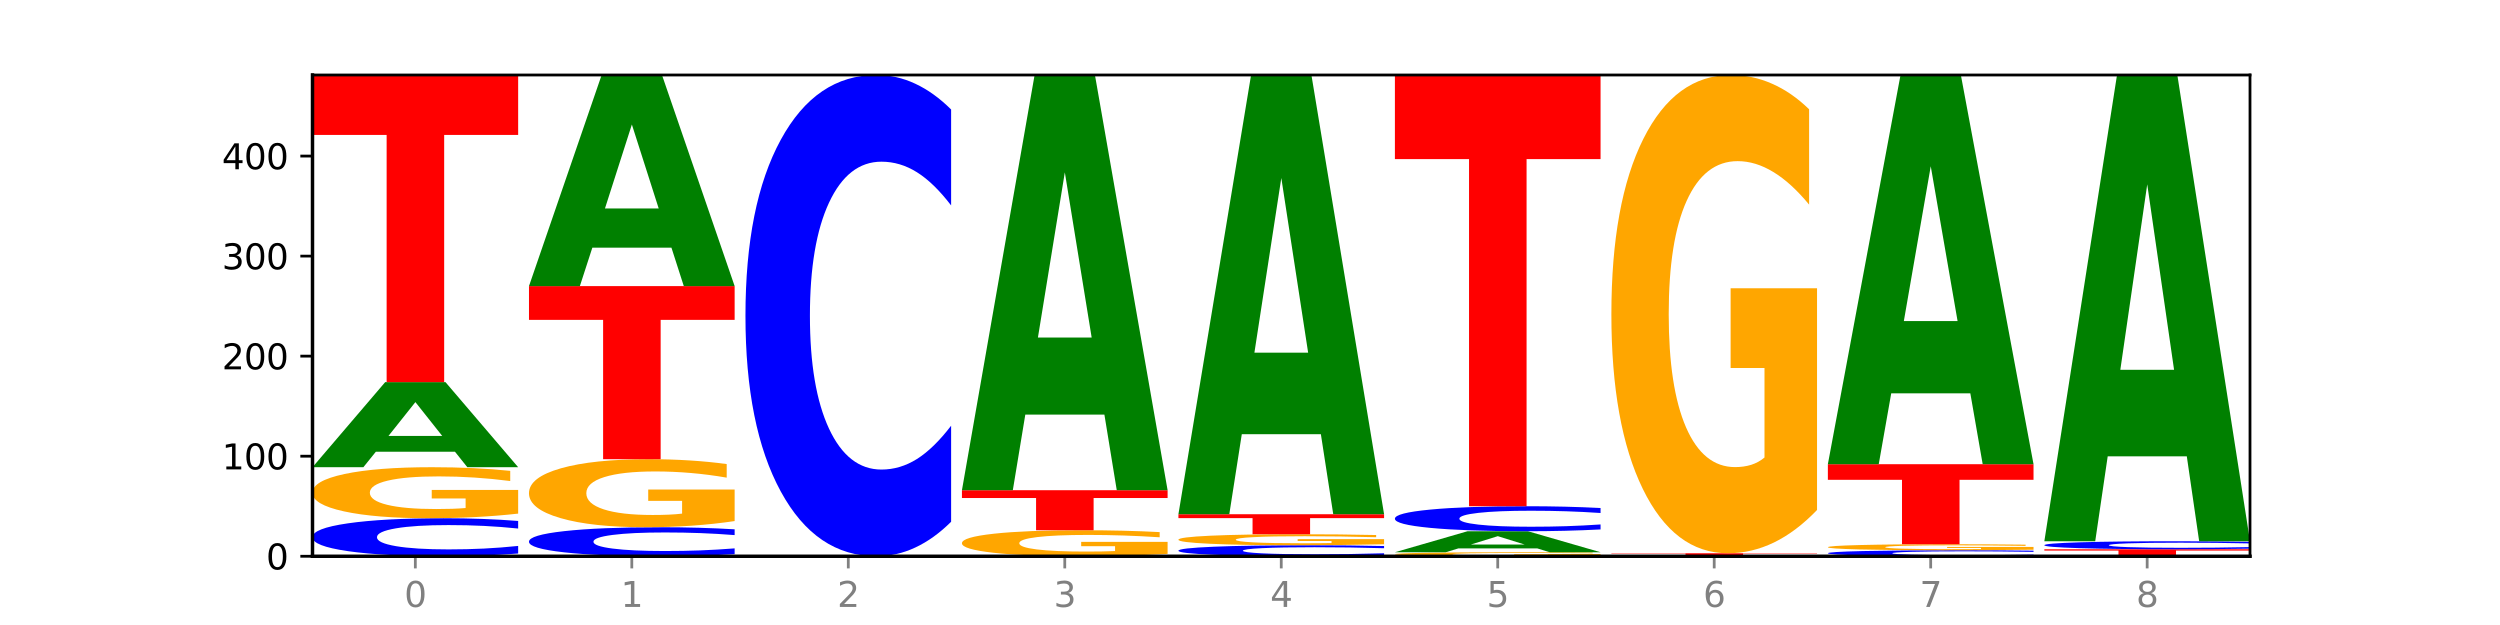 <?xml version="1.0" encoding="utf-8" standalone="no"?>
<!DOCTYPE svg PUBLIC "-//W3C//DTD SVG 1.1//EN"
  "http://www.w3.org/Graphics/SVG/1.1/DTD/svg11.dtd">
<svg xmlns:xlink="http://www.w3.org/1999/xlink" width="720pt" height="180pt" viewBox="0 0 720 180" xmlns="http://www.w3.org/2000/svg" version="1.1">
 <defs>
  <style type="text/css">*{stroke-linejoin: round; stroke-linecap: butt}</style>
 </defs>
 <g id="figure_1">
  <g id="patch_1">
   <path d="M 0 180 
L 720 180 
L 720 0 
L 0 0 
z
" style="fill: #ffffff"/>
  </g>
  <g id="axes_1">
   <g id="patch_2">
    <path d="M 90 160.2 
L 648 160.2 
L 648 21.6 
L 90 21.6 
z
" style="fill: #ffffff"/>
   </g>
   <g id="line2d_1">
    <path d="M 90 160.2 
L 648 160.2 
" clip-path="url(#p7be513e593)" style="fill: none; stroke: #000000; stroke-width: 0.5; stroke-linecap: square"/>
   </g>
   <g id="patch_3">
    <path d="M 149.229 159.415 
Q 144.275 159.804 138.917 160.001 
Q 133.56 160.2 127.725 160.2 
Q 110.325 160.2 100.163 158.725 
Q 90 157.251 90 154.729 
Q 90 152.198 100.163 150.725 
Q 110.325 149.25 127.725 149.25 
Q 133.56 149.25 138.917 149.449 
Q 144.275 149.646 149.229 150.035 
L 149.229 152.218 
Q 144.23 151.702 139.38 151.462 
Q 134.53 151.223 129.173 151.223 
Q 119.562 151.223 114.056 152.157 
Q 108.564 153.089 108.564 154.729 
Q 108.564 156.362 114.056 157.296 
Q 119.562 158.228 129.173 158.228 
Q 134.53 158.228 139.38 157.988 
Q 144.23 157.746 149.229 157.23 
L 149.229 159.415 
z
" clip-path="url(#p7be513e593)" style="fill: #0000ff"/>
   </g>
   <g id="patch_4">
    <path d="M 149.229 147.921 
Q 143.256 148.586 136.831 148.919 
Q 130.406 149.25 123.557 149.25 
Q 108.079 149.25 99.04 147.271 
Q 90 145.292 90 141.907 
Q 90 138.483 99.199 136.519 
Q 108.411 134.555 124.433 134.555 
Q 130.605 134.555 136.26 134.822 
Q 141.928 135.086 146.946 135.608 
L 146.946 138.537 
Q 141.769 137.867 136.645 137.536 
Q 131.521 137.202 126.371 137.202 
Q 116.84 137.202 111.677 138.422 
Q 106.513 139.639 106.513 141.907 
Q 106.513 144.153 111.491 145.38 
Q 116.469 146.603 125.628 146.603 
Q 128.123 146.603 130.26 146.533 
Q 132.397 146.461 134.097 146.309 
L 134.097 143.558 
L 124.34 143.558 
L 124.34 141.109 
L 149.229 141.109 
L 149.229 147.921 
z
" clip-path="url(#p7be513e593)" style="fill: #ffa600"/>
   </g>
   <g id="patch_5">
    <path d="M 131.028 130.093 
L 108.249 130.093 
L 104.653 134.555 
L 90 134.555 
L 110.926 110.062 
L 128.303 110.062 
L 149.229 134.555 
L 134.588 134.555 
L 131.028 130.093 
z
M 111.882 125.547 
L 127.359 125.547 
L 119.633 115.805 
L 111.882 125.547 
z
" clip-path="url(#p7be513e593)" style="fill: #008000"/>
   </g>
   <g id="patch_6">
    <path d="M 90 21.6 
L 149.229 21.6 
L 149.229 38.853 
L 127.92 38.853 
L 127.92 110.062 
L 111.35 110.062 
L 111.35 38.853 
L 90 38.853 
L 90 21.6 
z
" clip-path="url(#p7be513e593)" style="fill: #ff0000"/>
   </g>
   <g id="patch_7">
    <path d="M 211.575 159.601 
Q 206.621 159.898 201.264 160.048 
Q 195.906 160.2 190.071 160.2 
Q 172.671 160.2 162.509 159.075 
Q 152.346 157.949 152.346 156.024 
Q 152.346 154.093 162.509 152.969 
Q 172.671 151.844 190.071 151.844 
Q 195.906 151.844 201.264 151.996 
Q 206.621 152.146 211.575 152.443 
L 211.575 154.108 
Q 206.576 153.715 201.726 153.532 
Q 196.876 153.349 191.519 153.349 
Q 181.909 153.349 176.402 154.062 
Q 170.91 154.773 170.91 156.024 
Q 170.91 157.271 176.402 157.984 
Q 181.909 158.695 191.519 158.695 
Q 196.876 158.695 201.726 158.512 
Q 206.576 158.327 211.575 157.934 
L 211.575 159.601 
z
" clip-path="url(#p7be513e593)" style="fill: #0000ff"/>
   </g>
   <g id="patch_8">
    <path d="M 211.575 150.071 
Q 205.602 150.957 199.177 151.402 
Q 192.753 151.844 185.903 151.844 
Q 170.426 151.844 161.386 149.205 
Q 152.346 146.566 152.346 142.053 
Q 152.346 137.487 161.545 134.868 
Q 170.758 132.249 186.779 132.249 
Q 192.952 132.249 198.607 132.606 
Q 204.275 132.958 209.292 133.654 
L 209.292 137.56 
Q 204.115 136.665 198.992 136.224 
Q 193.868 135.779 188.717 135.779 
Q 179.187 135.779 174.023 137.406 
Q 168.859 139.029 168.859 142.053 
Q 168.859 145.048 173.837 146.683 
Q 178.815 148.314 187.974 148.314 
Q 190.47 148.314 192.607 148.221 
Q 194.744 148.124 196.443 147.922 
L 196.443 144.255 
L 186.686 144.255 
L 186.686 140.988 
L 211.575 140.988 
L 211.575 150.071 
z
" clip-path="url(#p7be513e593)" style="fill: #ffa600"/>
   </g>
   <g id="patch_9">
    <path d="M 152.346 82.4 
L 211.575 82.4 
L 211.575 92.122 
L 190.267 92.122 
L 190.267 132.249 
L 173.696 132.249 
L 173.696 92.122 
L 152.346 92.122 
L 152.346 82.4 
z
" clip-path="url(#p7be513e593)" style="fill: #ff0000"/>
   </g>
   <g id="patch_10">
    <path d="M 193.374 71.324 
L 170.596 71.324 
L 166.999 82.4 
L 152.346 82.4 
L 173.272 21.6 
L 190.65 21.6 
L 211.575 82.4 
L 196.935 82.4 
L 193.374 71.324 
z
M 174.229 60.04 
L 189.705 60.04 
L 181.979 35.855 
L 174.229 60.04 
z
" clip-path="url(#p7be513e593)" style="fill: #008000"/>
   </g>
   <g id="patch_11">
    <path d="M 273.922 150.265 
Q 268.967 155.19 263.61 157.681 
Q 258.253 160.2 252.418 160.2 
Q 235.018 160.2 224.855 141.533 
Q 214.693 122.866 214.693 90.943 
Q 214.693 58.905 224.855 40.267 
Q 235.018 21.6 252.418 21.6 
Q 258.253 21.6 263.61 24.119 
Q 268.967 26.61 273.922 31.535 
L 273.922 59.163 
Q 268.923 52.635 264.073 49.601 
Q 259.223 46.566 253.865 46.566 
Q 244.255 46.566 238.748 58.39 
Q 233.257 70.186 233.257 90.943 
Q 233.257 111.614 238.748 123.439 
Q 244.255 135.234 253.865 135.234 
Q 259.223 135.234 264.073 132.199 
Q 268.923 129.136 273.922 122.608 
L 273.922 150.265 
z
" clip-path="url(#p7be513e593)" style="fill: #0000ff"/>
   </g>
   <g id="patch_12">
    <path d="M 336.268 159.522 
Q 330.295 159.861 323.87 160.031 
Q 317.445 160.2 310.596 160.2 
Q 295.118 160.2 286.079 159.191 
Q 277.039 158.182 277.039 156.456 
Q 277.039 154.711 286.238 153.709 
Q 295.45 152.708 311.472 152.708 
Q 317.645 152.708 323.299 152.844 
Q 328.967 152.979 333.985 153.245 
L 333.985 154.739 
Q 328.808 154.397 323.684 154.228 
Q 318.561 154.058 313.41 154.058 
Q 303.879 154.058 298.716 154.68 
Q 293.552 155.3 293.552 156.456 
Q 293.552 157.602 298.53 158.227 
Q 303.508 158.851 312.667 158.851 
Q 315.162 158.851 317.299 158.815 
Q 319.437 158.778 321.136 158.7 
L 321.136 157.298 
L 311.379 157.298 
L 311.379 156.049 
L 336.268 156.049 
L 336.268 159.522 
z
" clip-path="url(#p7be513e593)" style="fill: #ffa600"/>
   </g>
   <g id="patch_13">
    <path d="M 277.039 141.182 
L 336.268 141.182 
L 336.268 143.43 
L 314.959 143.43 
L 314.959 152.708 
L 298.389 152.708 
L 298.389 143.43 
L 277.039 143.43 
L 277.039 141.182 
z
" clip-path="url(#p7be513e593)" style="fill: #ff0000"/>
   </g>
   <g id="patch_14">
    <path d="M 318.067 119.398 
L 295.289 119.398 
L 291.692 141.182 
L 277.039 141.182 
L 297.965 21.6 
L 315.342 21.6 
L 336.268 141.182 
L 321.627 141.182 
L 318.067 119.398 
z
M 298.922 97.204 
L 314.398 97.204 
L 306.672 49.637 
L 298.922 97.204 
z
" clip-path="url(#p7be513e593)" style="fill: #008000"/>
   </g>
   <g id="patch_15">
    <path d="M 398.615 159.973 
Q 393.66 160.085 388.303 160.142 
Q 382.945 160.2 377.111 160.2 
Q 359.71 160.2 349.548 159.773 
Q 339.385 159.346 339.385 158.616 
Q 339.385 157.883 349.548 157.457 
Q 359.71 157.03 377.111 157.03 
Q 382.945 157.03 388.303 157.088 
Q 393.66 157.145 398.615 157.258 
L 398.615 157.889 
Q 393.615 157.74 388.765 157.671 
Q 383.915 157.601 378.558 157.601 
Q 368.948 157.601 363.441 157.872 
Q 357.95 158.141 357.95 158.616 
Q 357.95 159.089 363.441 159.359 
Q 368.948 159.629 378.558 159.629 
Q 383.915 159.629 388.765 159.56 
Q 393.615 159.49 398.615 159.34 
L 398.615 159.973 
z
" clip-path="url(#p7be513e593)" style="fill: #0000ff"/>
   </g>
   <g id="patch_16">
    <path d="M 398.615 156.744 
Q 392.641 156.887 386.217 156.959 
Q 379.792 157.03 372.942 157.03 
Q 357.465 157.03 348.425 156.603 
Q 339.385 156.177 339.385 155.447 
Q 339.385 154.708 348.584 154.284 
Q 357.797 153.861 373.818 153.861 
Q 379.991 153.861 385.646 153.918 
Q 391.314 153.975 396.331 154.088 
L 396.331 154.72 
Q 391.154 154.575 386.031 154.504 
Q 380.907 154.432 375.757 154.432 
Q 366.226 154.432 361.062 154.695 
Q 355.898 154.957 355.898 155.447 
Q 355.898 155.931 360.876 156.196 
Q 365.854 156.459 375.013 156.459 
Q 377.509 156.459 379.646 156.444 
Q 381.783 156.429 383.482 156.396 
L 383.482 155.803 
L 373.726 155.803 
L 373.726 155.274 
L 398.615 155.274 
L 398.615 156.744 
z
" clip-path="url(#p7be513e593)" style="fill: #ffa600"/>
   </g>
   <g id="patch_17">
    <path d="M 339.385 148.098 
L 398.615 148.098 
L 398.615 149.222 
L 377.306 149.222 
L 377.306 153.861 
L 360.735 153.861 
L 360.735 149.222 
L 339.385 149.222 
L 339.385 148.098 
z
" clip-path="url(#p7be513e593)" style="fill: #ff0000"/>
   </g>
   <g id="patch_18">
    <path d="M 380.413 125.054 
L 357.635 125.054 
L 354.038 148.098 
L 339.385 148.098 
L 360.311 21.6 
L 377.689 21.6 
L 398.615 148.098 
L 383.974 148.098 
L 380.413 125.054 
z
M 361.268 101.576 
L 376.744 101.576 
L 369.018 51.259 
L 361.268 101.576 
z
" clip-path="url(#p7be513e593)" style="fill: #008000"/>
   </g>
   <g id="patch_19">
    <path d="M 460.961 160.096 
Q 454.988 160.148 448.563 160.174 
Q 442.138 160.2 435.289 160.2 
Q 419.811 160.2 410.772 160.045 
Q 401.732 159.89 401.732 159.624 
Q 401.732 159.355 410.931 159.201 
Q 420.143 159.047 436.165 159.047 
Q 442.337 159.047 447.992 159.068 
Q 453.66 159.089 458.678 159.13 
L 458.678 159.36 
Q 453.501 159.307 448.377 159.281 
Q 443.253 159.255 438.103 159.255 
Q 428.572 159.255 423.408 159.351 
Q 418.245 159.446 418.245 159.624 
Q 418.245 159.8 423.223 159.896 
Q 428.2 159.992 437.36 159.992 
Q 439.855 159.992 441.992 159.987 
Q 444.129 159.981 445.828 159.969 
L 445.828 159.754 
L 436.072 159.754 
L 436.072 159.561 
L 460.961 159.561 
L 460.961 160.096 
z
" clip-path="url(#p7be513e593)" style="fill: #ffa600"/>
   </g>
   <g id="patch_20">
    <path d="M 442.76 157.945 
L 419.981 157.945 
L 416.385 159.047 
L 401.732 159.047 
L 422.658 152.996 
L 440.035 152.996 
L 460.961 159.047 
L 446.32 159.047 
L 442.76 157.945 
z
M 423.614 156.822 
L 439.091 156.822 
L 431.365 154.415 
L 423.614 156.822 
z
" clip-path="url(#p7be513e593)" style="fill: #008000"/>
   </g>
   <g id="patch_21">
    <path d="M 460.961 152.48 
Q 456.006 152.736 450.649 152.865 
Q 445.292 152.996 439.457 152.996 
Q 422.057 152.996 411.894 152.026 
Q 401.732 151.056 401.732 149.397 
Q 401.732 147.731 411.894 146.763 
Q 422.057 145.793 439.457 145.793 
Q 445.292 145.793 450.649 145.923 
Q 456.006 146.053 460.961 146.309 
L 460.961 147.745 
Q 455.962 147.406 451.112 147.248 
Q 446.262 147.09 440.904 147.09 
Q 431.294 147.09 425.788 147.705 
Q 420.296 148.318 420.296 149.397 
Q 420.296 150.471 425.788 151.086 
Q 431.294 151.699 440.904 151.699 
Q 446.262 151.699 451.112 151.541 
Q 455.962 151.382 460.961 151.042 
L 460.961 152.48 
z
" clip-path="url(#p7be513e593)" style="fill: #0000ff"/>
   </g>
   <g id="patch_22">
    <path d="M 401.732 21.6 
L 460.961 21.6 
L 460.961 45.821 
L 439.652 45.821 
L 439.652 145.793 
L 423.082 145.793 
L 423.082 45.821 
L 401.732 45.821 
L 401.732 21.6 
z
" clip-path="url(#p7be513e593)" style="fill: #ff0000"/>
   </g>
   <g id="patch_23">
    <path d="M 505.106 160.148 
L 482.328 160.148 
L 478.731 160.2 
L 464.078 160.2 
L 485.004 159.912 
L 502.382 159.912 
L 523.307 160.2 
L 508.667 160.2 
L 505.106 160.148 
z
M 485.961 160.094 
L 501.437 160.094 
L 493.711 159.979 
L 485.961 160.094 
z
" clip-path="url(#p7be513e593)" style="fill: #008000"/>
   </g>
   <g id="patch_24">
    <path d="M 464.078 159.336 
L 523.307 159.336 
L 523.307 159.448 
L 501.999 159.448 
L 501.999 159.912 
L 485.428 159.912 
L 485.428 159.448 
L 464.078 159.448 
L 464.078 159.336 
z
" clip-path="url(#p7be513e593)" style="fill: #ff0000"/>
   </g>
   <g id="patch_25">
    <path d="M 523.307 146.874 
Q 517.334 153.105 510.909 156.234 
Q 504.485 159.336 497.635 159.336 
Q 482.158 159.336 473.118 140.785 
Q 464.078 122.234 464.078 90.51 
Q 464.078 58.417 473.277 40.008 
Q 482.489 21.6 498.511 21.6 
Q 504.684 21.6 510.338 24.104 
Q 516.007 26.579 521.024 31.473 
L 521.024 58.929 
Q 515.847 52.641 510.723 49.54 
Q 505.6 46.41 500.449 46.41 
Q 490.918 46.41 485.755 57.848 
Q 480.591 69.257 480.591 90.51 
Q 480.591 111.565 485.569 123.059 
Q 490.547 134.526 499.706 134.526 
Q 502.201 134.526 504.339 133.871 
Q 506.476 133.188 508.175 131.766 
L 508.175 105.988 
L 498.418 105.988 
L 498.418 83.028 
L 523.307 83.028 
L 523.307 146.874 
z
" clip-path="url(#p7be513e593)" style="fill: #ffa600"/>
   </g>
   <g id="patch_26">
    <path d="M 585.654 160.076 
Q 580.699 160.138 575.342 160.169 
Q 569.985 160.2 564.15 160.2 
Q 546.75 160.2 536.587 159.967 
Q 526.425 159.734 526.425 159.336 
Q 526.425 158.936 536.587 158.704 
Q 546.75 158.471 564.15 158.471 
Q 569.985 158.471 575.342 158.503 
Q 580.699 158.534 585.654 158.595 
L 585.654 158.94 
Q 580.654 158.858 575.805 158.82 
Q 570.955 158.783 565.597 158.783 
Q 555.987 158.783 550.48 158.93 
Q 544.989 159.077 544.989 159.336 
Q 544.989 159.594 550.48 159.741 
Q 555.987 159.889 565.597 159.889 
Q 570.955 159.889 575.805 159.851 
Q 580.654 159.813 585.654 159.731 
L 585.654 160.076 
z
" clip-path="url(#p7be513e593)" style="fill: #0000ff"/>
   </g>
   <g id="patch_27">
    <path d="M 585.654 158.315 
Q 579.68 158.393 573.256 158.432 
Q 566.831 158.471 559.982 158.471 
Q 544.504 158.471 535.464 158.238 
Q 526.425 158.005 526.425 157.607 
Q 526.425 157.204 535.624 156.973 
Q 544.836 156.742 560.858 156.742 
Q 567.03 156.742 572.685 156.774 
Q 578.353 156.805 583.37 156.866 
L 583.37 157.211 
Q 578.194 157.132 573.07 157.093 
Q 567.946 157.054 562.796 157.054 
Q 553.265 157.054 548.101 157.197 
Q 542.938 157.34 542.938 157.607 
Q 542.938 157.871 547.915 158.016 
Q 552.893 158.16 562.052 158.16 
Q 564.548 158.16 566.685 158.151 
Q 568.822 158.143 570.521 158.125 
L 570.521 157.801 
L 560.765 157.801 
L 560.765 157.513 
L 585.654 157.513 
L 585.654 158.315 
z
" clip-path="url(#p7be513e593)" style="fill: #ffa600"/>
   </g>
   <g id="patch_28">
    <path d="M 526.425 133.69 
L 585.654 133.69 
L 585.654 138.186 
L 564.345 138.186 
L 564.345 156.742 
L 547.775 156.742 
L 547.775 138.186 
L 526.425 138.186 
L 526.425 133.69 
z
" clip-path="url(#p7be513e593)" style="fill: #ff0000"/>
   </g>
   <g id="patch_29">
    <path d="M 567.453 113.271 
L 544.674 113.271 
L 541.077 133.69 
L 526.425 133.69 
L 547.35 21.6 
L 564.728 21.6 
L 585.654 133.69 
L 571.013 133.69 
L 567.453 113.271 
z
M 548.307 92.467 
L 563.783 92.467 
L 556.057 47.881 
L 548.307 92.467 
z
" clip-path="url(#p7be513e593)" style="fill: #008000"/>
   </g>
   <g id="patch_30">
    <path d="M 588.771 158.183 
L 648 158.183 
L 648 158.576 
L 626.691 158.576 
L 626.691 160.2 
L 610.121 160.2 
L 610.121 158.576 
L 588.771 158.576 
L 588.771 158.183 
z
" clip-path="url(#p7be513e593)" style="fill: #ff0000"/>
   </g>
   <g id="patch_31">
    <path d="M 648 158.018 
Q 643.046 158.1 637.688 158.141 
Q 632.331 158.183 626.496 158.183 
Q 609.096 158.183 598.933 157.872 
Q 588.771 157.562 588.771 157.031 
Q 588.771 156.498 598.933 156.188 
Q 609.096 155.878 626.496 155.878 
Q 632.331 155.878 637.688 155.92 
Q 643.046 155.961 648 156.043 
L 648 156.503 
Q 643.001 156.394 638.151 156.343 
Q 633.301 156.293 627.944 156.293 
Q 618.333 156.293 612.827 156.49 
Q 607.335 156.686 607.335 157.031 
Q 607.335 157.375 612.827 157.572 
Q 618.333 157.768 627.944 157.768 
Q 633.301 157.768 638.151 157.717 
Q 643.001 157.666 648 157.558 
L 648 158.018 
z
" clip-path="url(#p7be513e593)" style="fill: #0000ff"/>
   </g>
   <g id="patch_32">
    <path d="M 629.799 131.417 
L 607.02 131.417 
L 603.424 155.878 
L 588.771 155.878 
L 609.697 21.6 
L 627.074 21.6 
L 648 155.878 
L 633.359 155.878 
L 629.799 131.417 
z
M 610.653 106.495 
L 626.13 106.495 
L 618.404 53.083 
L 610.653 106.495 
z
" clip-path="url(#p7be513e593)" style="fill: #008000"/>
   </g>
   <g id="matplotlib.axis_1">
    <g id="xtick_1">
     <g id="line2d_2">
      <defs>
       <path id="me57594a71a" d="M 0 0 
L 0 3.5 
" style="stroke: #808080; stroke-width: 0.8"/>
      </defs>
      <g>
       <use xlink:href="#me57594a71a" x="119.615" y="160.2" style="fill: #808080; stroke: #808080; stroke-width: 0.8"/>
      </g>
     </g>
     <g id="text_1">
      <!-- 0 -->
      <g style="fill: #808080" transform="translate(116.433 174.798) scale(0.1 -0.1)">
       <defs>
        <path id="DejaVuSans-30" d="M 2034 4250 
Q 1547 4250 1301 3770 
Q 1056 3291 1056 2328 
Q 1056 1369 1301 889 
Q 1547 409 2034 409 
Q 2525 409 2770 889 
Q 3016 1369 3016 2328 
Q 3016 3291 2770 3770 
Q 2525 4250 2034 4250 
z
M 2034 4750 
Q 2819 4750 3233 4129 
Q 3647 3509 3647 2328 
Q 3647 1150 3233 529 
Q 2819 -91 2034 -91 
Q 1250 -91 836 529 
Q 422 1150 422 2328 
Q 422 3509 836 4129 
Q 1250 4750 2034 4750 
z
" transform="scale(0.016)"/>
       </defs>
       <use xlink:href="#DejaVuSans-30"/>
      </g>
     </g>
    </g>
    <g id="xtick_2">
     <g id="line2d_3">
      <g>
       <use xlink:href="#me57594a71a" x="181.961" y="160.2" style="fill: #808080; stroke: #808080; stroke-width: 0.8"/>
      </g>
     </g>
     <g id="text_2">
      <!-- 1 -->
      <g style="fill: #808080" transform="translate(178.78 174.798) scale(0.1 -0.1)">
       <defs>
        <path id="DejaVuSans-31" d="M 794 531 
L 1825 531 
L 1825 4091 
L 703 3866 
L 703 4441 
L 1819 4666 
L 2450 4666 
L 2450 531 
L 3481 531 
L 3481 0 
L 794 0 
L 794 531 
z
" transform="scale(0.016)"/>
       </defs>
       <use xlink:href="#DejaVuSans-31"/>
      </g>
     </g>
    </g>
    <g id="xtick_3">
     <g id="line2d_4">
      <g>
       <use xlink:href="#me57594a71a" x="244.307" y="160.2" style="fill: #808080; stroke: #808080; stroke-width: 0.8"/>
      </g>
     </g>
     <g id="text_3">
      <!-- 2 -->
      <g style="fill: #808080" transform="translate(241.126 174.798) scale(0.1 -0.1)">
       <defs>
        <path id="DejaVuSans-32" d="M 1228 531 
L 3431 531 
L 3431 0 
L 469 0 
L 469 531 
Q 828 903 1448 1529 
Q 2069 2156 2228 2338 
Q 2531 2678 2651 2914 
Q 2772 3150 2772 3378 
Q 2772 3750 2511 3984 
Q 2250 4219 1831 4219 
Q 1534 4219 1204 4116 
Q 875 4013 500 3803 
L 500 4441 
Q 881 4594 1212 4672 
Q 1544 4750 1819 4750 
Q 2544 4750 2975 4387 
Q 3406 4025 3406 3419 
Q 3406 3131 3298 2873 
Q 3191 2616 2906 2266 
Q 2828 2175 2409 1742 
Q 1991 1309 1228 531 
z
" transform="scale(0.016)"/>
       </defs>
       <use xlink:href="#DejaVuSans-32"/>
      </g>
     </g>
    </g>
    <g id="xtick_4">
     <g id="line2d_5">
      <g>
       <use xlink:href="#me57594a71a" x="306.654" y="160.2" style="fill: #808080; stroke: #808080; stroke-width: 0.8"/>
      </g>
     </g>
     <g id="text_4">
      <!-- 3 -->
      <g style="fill: #808080" transform="translate(303.472 174.798) scale(0.1 -0.1)">
       <defs>
        <path id="DejaVuSans-33" d="M 2597 2516 
Q 3050 2419 3304 2112 
Q 3559 1806 3559 1356 
Q 3559 666 3084 287 
Q 2609 -91 1734 -91 
Q 1441 -91 1130 -33 
Q 819 25 488 141 
L 488 750 
Q 750 597 1062 519 
Q 1375 441 1716 441 
Q 2309 441 2620 675 
Q 2931 909 2931 1356 
Q 2931 1769 2642 2001 
Q 2353 2234 1838 2234 
L 1294 2234 
L 1294 2753 
L 1863 2753 
Q 2328 2753 2575 2939 
Q 2822 3125 2822 3475 
Q 2822 3834 2567 4026 
Q 2313 4219 1838 4219 
Q 1578 4219 1281 4162 
Q 984 4106 628 3988 
L 628 4550 
Q 988 4650 1302 4700 
Q 1616 4750 1894 4750 
Q 2613 4750 3031 4423 
Q 3450 4097 3450 3541 
Q 3450 3153 3228 2886 
Q 3006 2619 2597 2516 
z
" transform="scale(0.016)"/>
       </defs>
       <use xlink:href="#DejaVuSans-33"/>
      </g>
     </g>
    </g>
    <g id="xtick_5">
     <g id="line2d_6">
      <g>
       <use xlink:href="#me57594a71a" x="369" y="160.2" style="fill: #808080; stroke: #808080; stroke-width: 0.8"/>
      </g>
     </g>
     <g id="text_5">
      <!-- 4 -->
      <g style="fill: #808080" transform="translate(365.819 174.798) scale(0.1 -0.1)">
       <defs>
        <path id="DejaVuSans-34" d="M 2419 4116 
L 825 1625 
L 2419 1625 
L 2419 4116 
z
M 2253 4666 
L 3047 4666 
L 3047 1625 
L 3713 1625 
L 3713 1100 
L 3047 1100 
L 3047 0 
L 2419 0 
L 2419 1100 
L 313 1100 
L 313 1709 
L 2253 4666 
z
" transform="scale(0.016)"/>
       </defs>
       <use xlink:href="#DejaVuSans-34"/>
      </g>
     </g>
    </g>
    <g id="xtick_6">
     <g id="line2d_7">
      <g>
       <use xlink:href="#me57594a71a" x="431.346" y="160.2" style="fill: #808080; stroke: #808080; stroke-width: 0.8"/>
      </g>
     </g>
     <g id="text_6">
      <!-- 5 -->
      <g style="fill: #808080" transform="translate(428.165 174.798) scale(0.1 -0.1)">
       <defs>
        <path id="DejaVuSans-35" d="M 691 4666 
L 3169 4666 
L 3169 4134 
L 1269 4134 
L 1269 2991 
Q 1406 3038 1543 3061 
Q 1681 3084 1819 3084 
Q 2600 3084 3056 2656 
Q 3513 2228 3513 1497 
Q 3513 744 3044 326 
Q 2575 -91 1722 -91 
Q 1428 -91 1123 -41 
Q 819 9 494 109 
L 494 744 
Q 775 591 1075 516 
Q 1375 441 1709 441 
Q 2250 441 2565 725 
Q 2881 1009 2881 1497 
Q 2881 1984 2565 2268 
Q 2250 2553 1709 2553 
Q 1456 2553 1204 2497 
Q 953 2441 691 2322 
L 691 4666 
z
" transform="scale(0.016)"/>
       </defs>
       <use xlink:href="#DejaVuSans-35"/>
      </g>
     </g>
    </g>
    <g id="xtick_7">
     <g id="line2d_8">
      <g>
       <use xlink:href="#me57594a71a" x="493.693" y="160.2" style="fill: #808080; stroke: #808080; stroke-width: 0.8"/>
      </g>
     </g>
     <g id="text_7">
      <!-- 6 -->
      <g style="fill: #808080" transform="translate(490.511 174.798) scale(0.1 -0.1)">
       <defs>
        <path id="DejaVuSans-36" d="M 2113 2584 
Q 1688 2584 1439 2293 
Q 1191 2003 1191 1497 
Q 1191 994 1439 701 
Q 1688 409 2113 409 
Q 2538 409 2786 701 
Q 3034 994 3034 1497 
Q 3034 2003 2786 2293 
Q 2538 2584 2113 2584 
z
M 3366 4563 
L 3366 3988 
Q 3128 4100 2886 4159 
Q 2644 4219 2406 4219 
Q 1781 4219 1451 3797 
Q 1122 3375 1075 2522 
Q 1259 2794 1537 2939 
Q 1816 3084 2150 3084 
Q 2853 3084 3261 2657 
Q 3669 2231 3669 1497 
Q 3669 778 3244 343 
Q 2819 -91 2113 -91 
Q 1303 -91 875 529 
Q 447 1150 447 2328 
Q 447 3434 972 4092 
Q 1497 4750 2381 4750 
Q 2619 4750 2861 4703 
Q 3103 4656 3366 4563 
z
" transform="scale(0.016)"/>
       </defs>
       <use xlink:href="#DejaVuSans-36"/>
      </g>
     </g>
    </g>
    <g id="xtick_8">
     <g id="line2d_9">
      <g>
       <use xlink:href="#me57594a71a" x="556.039" y="160.2" style="fill: #808080; stroke: #808080; stroke-width: 0.8"/>
      </g>
     </g>
     <g id="text_8">
      <!-- 7 -->
      <g style="fill: #808080" transform="translate(552.858 174.798) scale(0.1 -0.1)">
       <defs>
        <path id="DejaVuSans-37" d="M 525 4666 
L 3525 4666 
L 3525 4397 
L 1831 0 
L 1172 0 
L 2766 4134 
L 525 4134 
L 525 4666 
z
" transform="scale(0.016)"/>
       </defs>
       <use xlink:href="#DejaVuSans-37"/>
      </g>
     </g>
    </g>
    <g id="xtick_9">
     <g id="line2d_10">
      <g>
       <use xlink:href="#me57594a71a" x="618.385" y="160.2" style="fill: #808080; stroke: #808080; stroke-width: 0.8"/>
      </g>
     </g>
     <g id="text_9">
      <!-- 8 -->
      <g style="fill: #808080" transform="translate(615.204 174.798) scale(0.1 -0.1)">
       <defs>
        <path id="DejaVuSans-38" d="M 2034 2216 
Q 1584 2216 1326 1975 
Q 1069 1734 1069 1313 
Q 1069 891 1326 650 
Q 1584 409 2034 409 
Q 2484 409 2743 651 
Q 3003 894 3003 1313 
Q 3003 1734 2745 1975 
Q 2488 2216 2034 2216 
z
M 1403 2484 
Q 997 2584 770 2862 
Q 544 3141 544 3541 
Q 544 4100 942 4425 
Q 1341 4750 2034 4750 
Q 2731 4750 3128 4425 
Q 3525 4100 3525 3541 
Q 3525 3141 3298 2862 
Q 3072 2584 2669 2484 
Q 3125 2378 3379 2068 
Q 3634 1759 3634 1313 
Q 3634 634 3220 271 
Q 2806 -91 2034 -91 
Q 1263 -91 848 271 
Q 434 634 434 1313 
Q 434 1759 690 2068 
Q 947 2378 1403 2484 
z
M 1172 3481 
Q 1172 3119 1398 2916 
Q 1625 2713 2034 2713 
Q 2441 2713 2670 2916 
Q 2900 3119 2900 3481 
Q 2900 3844 2670 4047 
Q 2441 4250 2034 4250 
Q 1625 4250 1398 4047 
Q 1172 3844 1172 3481 
z
" transform="scale(0.016)"/>
       </defs>
       <use xlink:href="#DejaVuSans-38"/>
      </g>
     </g>
    </g>
   </g>
   <g id="matplotlib.axis_2">
    <g id="ytick_1">
     <g id="line2d_11">
      <defs>
       <path id="mdd9a500ce0" d="M 0 0 
L -3.5 0 
" style="stroke: #000000; stroke-width: 0.8"/>
      </defs>
      <g>
       <use xlink:href="#mdd9a500ce0" x="90" y="160.2" style="stroke: #000000; stroke-width: 0.8"/>
      </g>
     </g>
     <g id="text_10">
      <!-- 0 -->
      <g transform="translate(76.638 163.999) scale(0.1 -0.1)">
       <use xlink:href="#DejaVuSans-30"/>
      </g>
     </g>
    </g>
    <g id="ytick_2">
     <g id="line2d_12">
      <g>
       <use xlink:href="#mdd9a500ce0" x="90" y="131.385" style="stroke: #000000; stroke-width: 0.8"/>
      </g>
     </g>
     <g id="text_11">
      <!-- 100 -->
      <g transform="translate(63.913 135.184) scale(0.1 -0.1)">
       <use xlink:href="#DejaVuSans-31"/>
       <use xlink:href="#DejaVuSans-30" x="63.623"/>
       <use xlink:href="#DejaVuSans-30" x="127.246"/>
      </g>
     </g>
    </g>
    <g id="ytick_3">
     <g id="line2d_13">
      <g>
       <use xlink:href="#mdd9a500ce0" x="90" y="102.57" style="stroke: #000000; stroke-width: 0.8"/>
      </g>
     </g>
     <g id="text_12">
      <!-- 200 -->
      <g transform="translate(63.913 106.369) scale(0.1 -0.1)">
       <use xlink:href="#DejaVuSans-32"/>
       <use xlink:href="#DejaVuSans-30" x="63.623"/>
       <use xlink:href="#DejaVuSans-30" x="127.246"/>
      </g>
     </g>
    </g>
    <g id="ytick_4">
     <g id="line2d_14">
      <g>
       <use xlink:href="#mdd9a500ce0" x="90" y="73.755" style="stroke: #000000; stroke-width: 0.8"/>
      </g>
     </g>
     <g id="text_13">
      <!-- 300 -->
      <g transform="translate(63.913 77.554) scale(0.1 -0.1)">
       <use xlink:href="#DejaVuSans-33"/>
       <use xlink:href="#DejaVuSans-30" x="63.623"/>
       <use xlink:href="#DejaVuSans-30" x="127.246"/>
      </g>
     </g>
    </g>
    <g id="ytick_5">
     <g id="line2d_15">
      <g>
       <use xlink:href="#mdd9a500ce0" x="90" y="44.94" style="stroke: #000000; stroke-width: 0.8"/>
      </g>
     </g>
     <g id="text_14">
      <!-- 400 -->
      <g transform="translate(63.913 48.739) scale(0.1 -0.1)">
       <use xlink:href="#DejaVuSans-34"/>
       <use xlink:href="#DejaVuSans-30" x="63.623"/>
       <use xlink:href="#DejaVuSans-30" x="127.246"/>
      </g>
     </g>
    </g>
   </g>
   <g id="patch_33">
    <path d="M 90 160.2 
L 90 21.6 
" style="fill: none; stroke: #000000; stroke-linejoin: miter; stroke-linecap: square"/>
   </g>
   <g id="patch_34">
    <path d="M 648 160.2 
L 648 21.6 
" style="fill: none; stroke: #000000; stroke-width: 0.8; stroke-linejoin: miter; stroke-linecap: square"/>
   </g>
   <g id="patch_35">
    <path d="M 90 160.2 
L 648 160.2 
" style="fill: none; stroke: #000000; stroke-linejoin: miter; stroke-linecap: square"/>
   </g>
   <g id="patch_36">
    <path d="M 90 21.6 
L 648 21.6 
" style="fill: none; stroke: #000000; stroke-width: 0.8; stroke-linejoin: miter; stroke-linecap: square"/>
   </g>
  </g>
 </g>
 <defs>
  <clipPath id="p7be513e593">
   <rect x="90" y="21.6" width="558" height="138.6"/>
  </clipPath>
 </defs>
</svg>
